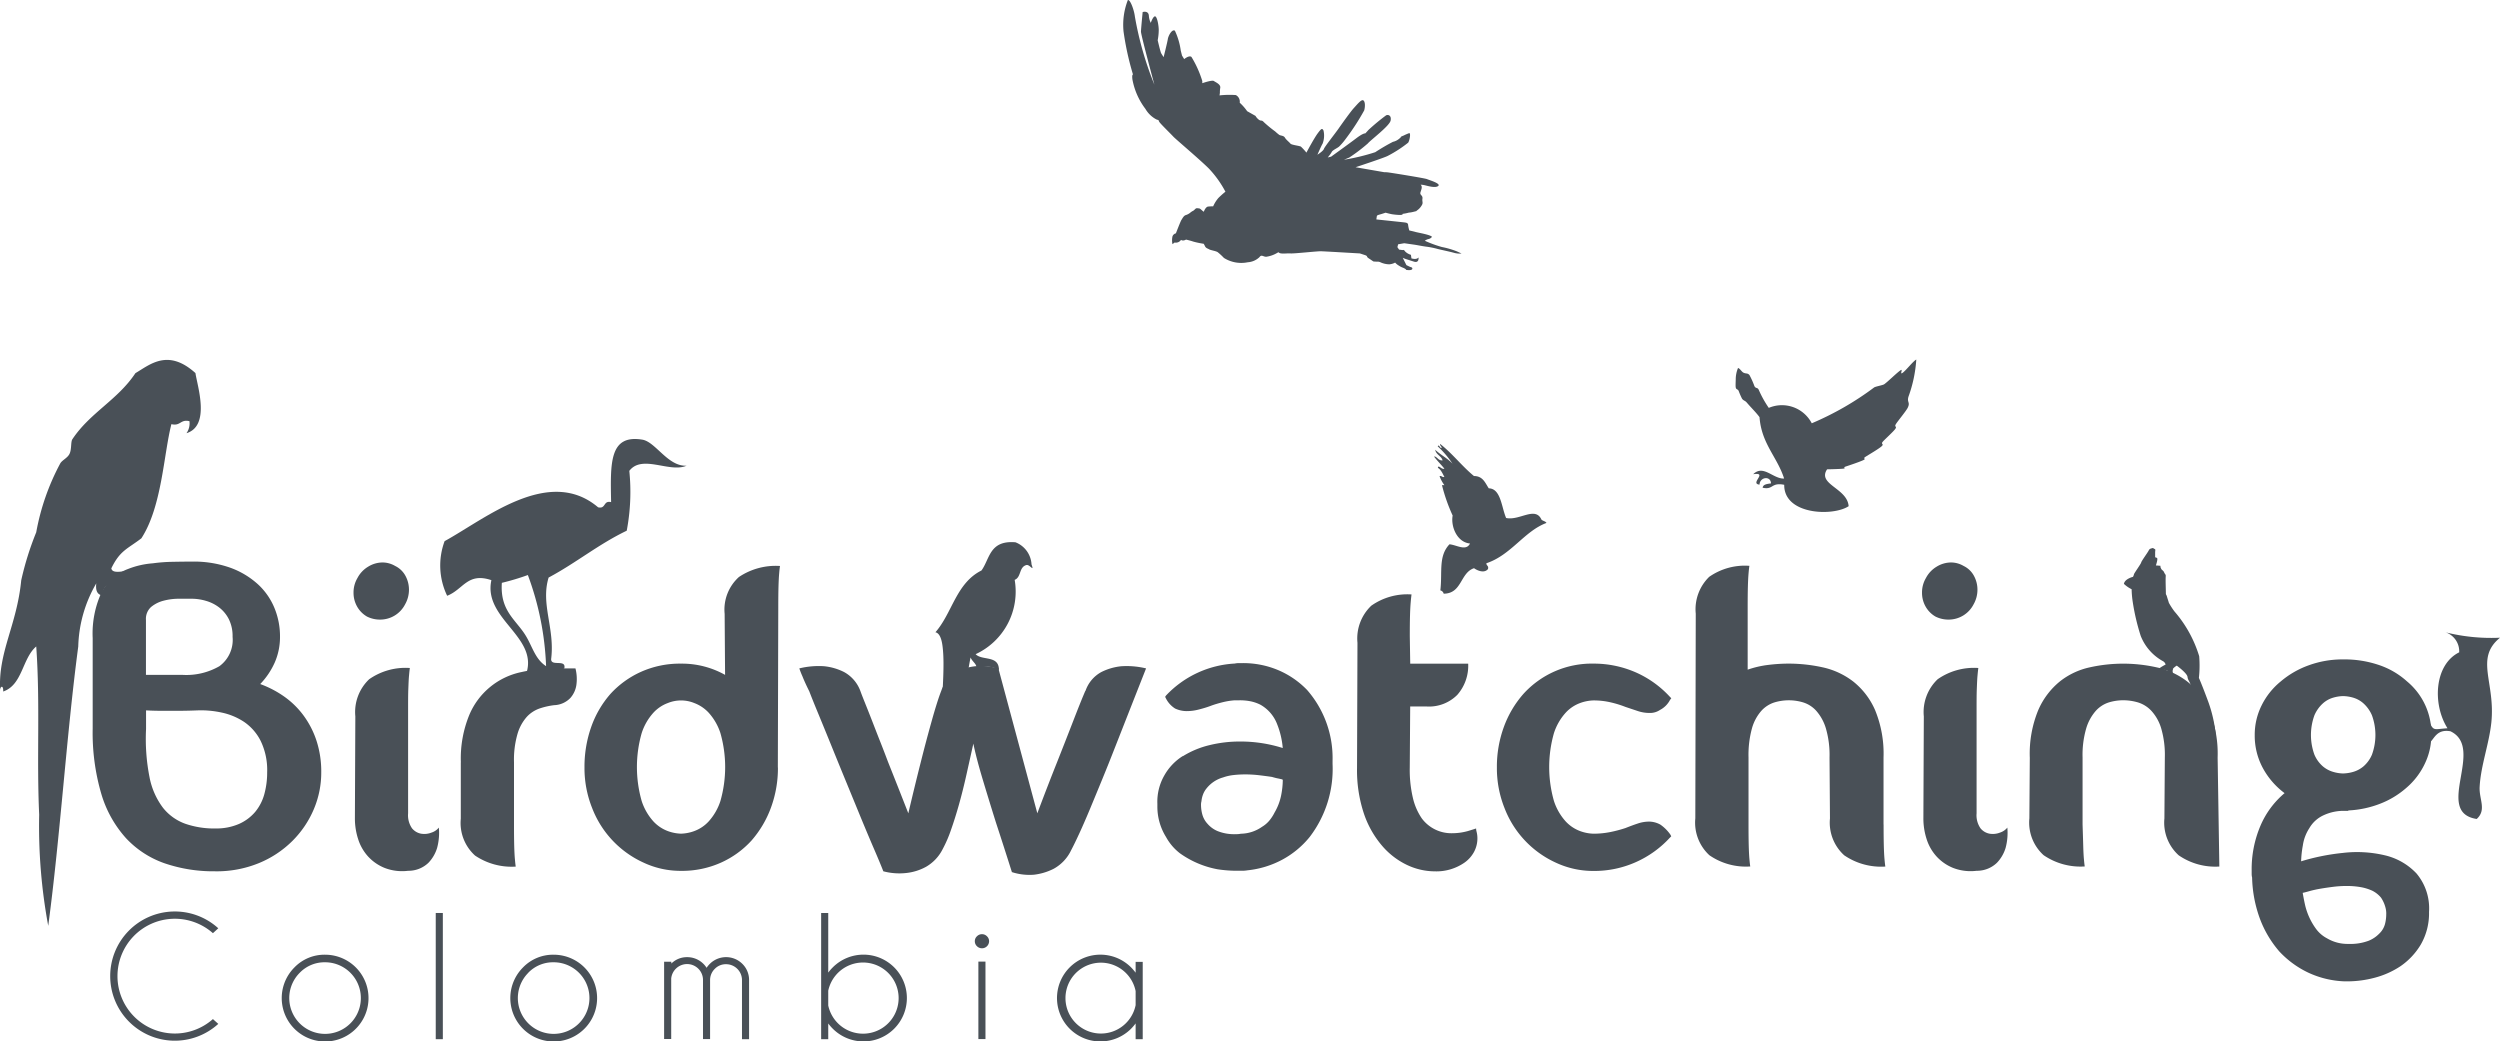 <svg xmlns="http://www.w3.org/2000/svg" width="115.229" height="48" viewBox="0 0 115.229 48"><g id="Capa_1" data-name="Capa 1" transform="translate(-0.009 0)"><g id="Group_8615" data-name="Group 8615" transform="translate(0.009 0)"><path id="Path_23391" data-name="Path 23391" d="M591.991,183.864v-.037c.153.037.175.2.381.188-.06-.214-.3-.256-.342-.491.247.235.568.394.8.644a4.442,4.442,0,0,0-.682-.8c.041-.111.106.064.151.077.094-.027-.07-.1-.04-.189.568.444,1,1.02,1.558,1.479.414,0,.517.318.683.567.56.009.586.881.8,1.367.615.134,1.347-.554,1.629.076.065.064.185.07.231.152-1.021.377-1.628,1.479-2.77,1.858-.007.118.117.109.074.266-.165.209-.484.077-.643-.038-.645.213-.549,1.171-1.4,1.175a.2.2,0,0,0-.153-.151c.1-.857-.1-1.571.42-2.125.325.025.767.334.947-.037-.6-.054-.893-.787-.8-1.289a7.969,7.969,0,0,1-.492-1.4h.112a1.6,1.6,0,0,1-.224-.417c.112-.028.108.065.224.038-.061-.1-.153-.344-.3-.417.018-.175.161.092.3.037-.144-.182-.312-.344-.456-.532" transform="translate(-525.88 -162.794)" fill="#495057"></path><path id="Path_23392" data-name="Path 23392" d="M184.625,187.867c-.087,1.281.628,1.682,1.08,2.4.329.522.443,1.107.959,1.439a13.461,13.461,0,0,0-.84-4.2,11.158,11.158,0,0,1-1.2.36m8.516-5.4c-.783.345-2.047-.535-2.64.239a9.58,9.58,0,0,1-.119,2.758c-1.3.623-2.345,1.491-3.6,2.159-.373,1.217.284,2.323.121,3.718-.071.431.716,0,.6.479a5.357,5.357,0,0,1-1.8.361c.745-1.8-1.957-2.6-1.559-4.438-1.108-.371-1.291.431-2.039.72a3.219,3.219,0,0,1-.117-2.518c1.865-1.02,4.805-3.483,7.074-1.56.369.089.23-.327.6-.239-.032-1.781-.095-3.129,1.438-2.879.614.1,1.18,1.247,2.039,1.2" transform="translate(-161.494 -161.002)" fill="#495057"></path><path id="Path_23393" data-name="Path 23393" d="M724.665,148.39a6.119,6.119,0,0,1-.357,1.7c-.089.283.095.256-.041.528-.076.152-.457.608-.544.75s.07.088-.028.222-.457.455-.566.577c-.125.137.073.1-.064.223s-.6.39-.752.489c-.131.089.061.071-.077.141-.161.08-.652.245-.821.3s.052.08-.123.1c-.115.015-.62.029-.738.029-.466.7.932.864.993,1.7-.723.479-2.987.4-2.969-.986-.618-.123-.492.246-.995.135.022-.165.22-.175.386-.2-.014-.36-.515-.3-.53.057-.47-.045.417-.586-.291-.48.468-.46.919.224,1.425.2-.318-1-1.043-1.6-1.134-2.831-.161-.218-.387-.436-.592-.676-.082-.093-.147-.078-.216-.178a3.5,3.5,0,0,1-.153-.353c-.049-.1-.111-.049-.135-.162-.015-.069,0-.3,0-.377a1.367,1.367,0,0,1,.106-.52c.086.026.169.172.24.211.127.069.194.01.286.115a3.65,3.65,0,0,1,.23.514c.073.127.136.037.2.172a4.934,4.934,0,0,0,.461.828,1.549,1.549,0,0,1,1.981.71,13.736,13.736,0,0,0,2.875-1.652c.073-.047.386-.1.457-.143.155-.1.623-.568.774-.657.1-.06-.045.2.057.143.146-.08.513-.565.657-.629" transform="translate(-636.34 -131.818)" fill="#495057"></path><path id="Path_23394" data-name="Path 23394" d="M468.37,8.851a4.814,4.814,0,0,0-.779-1.09c-.442-.436-1.537-1.36-1.629-1.462s-.536-.536-.628-.653.013-.088-.147-.138a1.257,1.257,0,0,1-.513-.49,3.188,3.188,0,0,1-.6-1.362s-.031-.227.028-.219a13.166,13.166,0,0,1-.437-1.992,3.136,3.136,0,0,1,.2-1.443c.111-.028.287.456.323.758a15.3,15.3,0,0,0,.9,3.144s-.623-2.3-.619-2.448.078-.9.078-.9.258-.083.285.157a.867.867,0,0,0,.089.341s.106-.313.2-.3.17.427.167.649a2.593,2.593,0,0,1-.048.453s.124.537.161.6.112.178.112.178.17-.675.194-.834.2-.477.327-.383a3.165,3.165,0,0,1,.269.914l.058.231.1.162s.227-.19.335-.1a4.827,4.827,0,0,1,.5,1.111v.1s.451-.16.535-.1.316.15.293.31a1.249,1.249,0,0,0-.017.235l-.017.117a4.212,4.212,0,0,1,.752-.015.342.342,0,0,1,.179.352,2.367,2.367,0,0,1,.343.391l.384.217a.579.579,0,0,0,.172.188c.1.059.109-.013.213.1a5.5,5.5,0,0,0,.523.429,2.01,2.01,0,0,0,.192.161c.073.039.2.027.257.126s.2.205.252.272.429.1.486.142a2.693,2.693,0,0,1,.252.274s.352-.663.523-.892.2-.239.265-.125a1.044,1.044,0,0,1-.04.6c-.06.095-.241.515-.241.515s.269-.17.3-.269.511-.7.682-.946.556-.784.7-.94.328-.385.418-.357.117.239.057.467a10.743,10.743,0,0,1-.859,1.321,2.749,2.749,0,0,1-.294.344c-.087.077-.3.165-.342.249a1.2,1.2,0,0,1-.118.172c-.037.048-.069.085-.069.085l.157-.038s.834-.6,1.16-.848.415-.224.415-.224.051-.051.144-.157a9.471,9.471,0,0,1,.812-.673c.084-.048.26-.008.211.239s-.92.895-1.051,1.055a7.66,7.66,0,0,1-.858.651l-.242.1a9.526,9.526,0,0,0,1.442-.348,9.341,9.341,0,0,1,.816-.478.664.664,0,0,0,.3-.153c.119-.086-.007-.059.189-.135a2.451,2.451,0,0,1,.258-.112c.08-.019.032.316-.045.439a5.756,5.756,0,0,1-.941.609c-.151.083-1.353.479-1.483.523l1.316.228a1.378,1.378,0,0,1,.241.019c.165.022,1.647.26,1.733.3s.645.2.524.312-.477.007-.6-.023a.965.965,0,0,0-.223-.031s.085.04.05.185-.073.183-.05.246.111.088.09.22.052.185-.045.321a.675.675,0,0,1-.2.211c-.068.049.03.018-.162.066s-.154.021-.267.05a1.75,1.75,0,0,1-.235.044s.022.061-.161.051a2.936,2.936,0,0,1-.317-.03c-.089-.012-.312-.074-.312-.074s.066-.02-.126.042-.269.065-.277.122l-.022.147s1.252.131,1.312.14.15.021.152.109a1.343,1.343,0,0,0,.056.26s.192.041.295.071.686.126.749.223a.262.262,0,0,1-.153.1.437.437,0,0,0-.176.08,5.422,5.422,0,0,0,.785.288,3.947,3.947,0,0,1,.69.2c.1.044.216.1.216.1a.956.956,0,0,1-.361-.036c-.208-.058-.7-.159-.771-.183a3.687,3.687,0,0,0-.52-.1c-.24-.035-.388-.07-.568-.095l-.42-.06-.281.049-.035.131.077.114.164.022s.052-.037.115.061a.608.608,0,0,0,.268.157l.023.165s.233.077.327-.044c0,0,.037.272-.211.193s-.4-.128-.4-.128l-.115-.046.168.335.173.083s.134.02.094.1-.284.035-.284.035.021-.027-.125-.092a.9.9,0,0,1-.2-.1.675.675,0,0,1-.178-.143.657.657,0,0,1-.274.08,1.032,1.032,0,0,1-.384-.085.319.319,0,0,0-.164-.038,1.309,1.309,0,0,1-.182-.01s-.112-.076-.224-.15-.018-.094-.164-.143l-.232-.076s-1.609-.095-1.792-.1-1.224.111-1.393.1-.293.018-.443,0-.078-.086-.179-.027a1.37,1.37,0,0,1-.513.181c-.138,0-.216-.118-.309.017a.861.861,0,0,1-.539.236,1.5,1.5,0,0,1-1.1-.2,2.9,2.9,0,0,0-.285-.264c-.083-.057-.324-.089-.393-.131s-.147-.049-.194-.145a.85.85,0,0,0-.06-.112,4.028,4.028,0,0,1-.477-.1c-.144-.049-.337-.093-.337-.093s-.134.086-.231.013a.28.28,0,0,1-.294.122l-.1.076a.848.848,0,0,1,0-.356.214.214,0,0,1,.157-.142s.217-.564.256-.619.1-.193.2-.223a.621.621,0,0,0,.231-.131c.122-.087.068-.035.136-.085s.085-.111.175-.1.1,0,.178.073.111.089.111.089.078-.227.2-.239.232-.012.232-.012a1.568,1.568,0,0,1,.239-.382,3.926,3.926,0,0,1,.331-.295" transform="translate(-411.88 0)" fill="#495057"></path><g id="Group_8613" data-name="Group 8613" transform="translate(5.079 42.012)"><path id="Path_23395" data-name="Path 23395" d="M50.225,381.159l.247.222a2.978,2.978,0,1,1,0-4.407l-.247.226a2.645,2.645,0,1,0,0,3.959Z" transform="translate(-45.49 -376.2)" fill="#495057"></path><path id="Path_23396" data-name="Path 23396" d="M118.286,394.04a2,2,0,1,1-1.41.585A1.924,1.924,0,0,1,118.286,394.04Zm-1.167.833a1.65,1.65,0,1,0,1.167-.484A1.589,1.589,0,0,0,117.119,394.873Z" transform="translate(-108.383 -392.048)" fill="#495057"></path><path id="Path_23397" data-name="Path 23397" d="M180.177,376.82v5.817h-.327V376.82Z" transform="translate(-164.845 -376.751)" fill="#495057"></path><path id="Path_23398" data-name="Path 23398" d="M212.6,394.04a2,2,0,1,1-1.41.585A1.924,1.924,0,0,1,212.6,394.04Zm-1.167.833a1.65,1.65,0,1,0,1.167-.484A1.589,1.589,0,0,0,211.429,394.873Z" transform="translate(-192.161 -392.048)" fill="#495057"></path><path id="Path_23399" data-name="Path 23399" d="M274.151,395.261h.327v.084a1.013,1.013,0,0,1,.73-.295,1.053,1.053,0,0,1,.895.491,1.166,1.166,0,0,1,.149-.182,1.062,1.062,0,0,1,1.5,0,1.038,1.038,0,0,1,.309.716v2.756h-.327v-2.756h0a.734.734,0,0,0-.735-.7.708.708,0,0,0-.518.214.724.724,0,0,0-.217.535v2.7h-.327v-2.756h0a.734.734,0,0,0-.735-.7.738.738,0,0,0-.73.669v2.785h-.327v-3.57Z" transform="translate(-248.614 -392.945)" fill="#495057"></path><path id="Path_23400" data-name="Path 23400" d="M338.92,376.811h.327v2.748a2.044,2.044,0,0,1,.208-.24,2,2,0,1,1,0,2.824,2.174,2.174,0,0,1-.208-.24v.724h-.327V376.81Zm.327,3.581v.683a1.64,1.64,0,1,0,0-.682Z" transform="translate(-306.151 -376.742)" fill="#495057"></path><path id="Path_23401" data-name="Path 23401" d="M402.908,385.7a.312.312,0,0,1,.1.229.328.328,0,0,1-.558.232.314.314,0,0,1-.1-.232.307.307,0,0,1,.1-.229.321.321,0,0,1,.231-.095A.316.316,0,0,1,402.908,385.7Zm-.067,1.17v3.57h-.327v-3.57Z" transform="translate(-362.498 -384.559)" fill="#495057"></path><path id="Path_23402" data-name="Path 23402" d="M440.3,397.943h-.327v-.727a2.372,2.372,0,0,1-.208.243,2,2,0,1,1,0-2.824,2.515,2.515,0,0,1,.208.243v-.5h.327v3.57Zm-.327-1.57v-.647a1.633,1.633,0,1,0,0,.647Z" transform="translate(-392.709 -392.057)" fill="#495057"></path></g><g id="Group_8614" data-name="Group 8614" transform="translate(4.274 25.886)"><path id="Path_23403" data-name="Path 23403" d="M43.923,246.073a6.933,6.933,0,0,1-2.333-.369,4.422,4.422,0,0,1-1.775-1.156,5.278,5.278,0,0,1-1.137-2.034,9.992,9.992,0,0,1-.4-3.021v-4.167a4.534,4.534,0,0,1,.419-2.133,2.27,2.27,0,0,1,1.216-1.056,3.883,3.883,0,0,1,1.137-.259,7.6,7.6,0,0,1,.927-.069c.339-.007.628-.01.868-.01a5.023,5.023,0,0,1,1.795.289,3.825,3.825,0,0,1,1.266.767,3.07,3.07,0,0,1,.757,1.1,3.43,3.43,0,0,1,.249,1.3,2.927,2.927,0,0,1-.239,1.186A3.455,3.455,0,0,1,46,237.443a4.722,4.722,0,0,1,1.107.578,3.912,3.912,0,0,1,.887.868,4.135,4.135,0,0,1,.6,1.166,4.579,4.579,0,0,1,.219,1.455,4.321,4.321,0,0,1-.348,1.714,4.571,4.571,0,0,1-.987,1.455,4.737,4.737,0,0,1-1.536,1.016,5.136,5.136,0,0,1-2.014.379Zm0-1.974a2.625,2.625,0,0,0,1.1-.209,2.075,2.075,0,0,0,.748-.558,2.185,2.185,0,0,0,.419-.817,3.776,3.776,0,0,0,.13-1.007,3.079,3.079,0,0,0-.3-1.445,2.321,2.321,0,0,0-.767-.878,2.984,2.984,0,0,0-1.036-.429,4.459,4.459,0,0,0-1.087-.1c-.319.013-.621.02-.907.02h-.767q-.379,0-.718-.02v.858a9.114,9.114,0,0,0,.16,2.223,3.4,3.4,0,0,0,.618,1.406,2.3,2.3,0,0,0,1.027.738,4.069,4.069,0,0,0,1.386.219Zm-3.191-7.078h1.7a3.056,3.056,0,0,0,1.685-.4,1.5,1.5,0,0,0,.609-1.356,1.748,1.748,0,0,0-.17-.807,1.594,1.594,0,0,0-.439-.538,1.823,1.823,0,0,0-.609-.309,2.352,2.352,0,0,0-.658-.1h-.6a2.744,2.744,0,0,0-.7.089,1.486,1.486,0,0,0-.578.289.734.734,0,0,0-.239.6v2.532Z" transform="translate(-38.28 -231.8)" fill="#495057"></path><path id="Path_23404" data-name="Path 23404" d="M148.313,234.074a1.29,1.29,0,0,1-1.156.7,1.325,1.325,0,0,1-.6-.14,1.232,1.232,0,0,1-.459-.469,1.279,1.279,0,0,1-.16-.628,1.3,1.3,0,0,1,.18-.678,1.321,1.321,0,0,1,.5-.528,1.273,1.273,0,0,1,.658-.19,1.154,1.154,0,0,1,.578.16,1.072,1.072,0,0,1,.479.459,1.337,1.337,0,0,1,.16.638A1.363,1.363,0,0,1,148.313,234.074Zm1.556,10.289a.71.71,0,0,1-.339.229.906.906,0,0,1-.478.05.7.7,0,0,1-.419-.249,1.054,1.054,0,0,1-.18-.688V238.94c0-.4,0-.72.01-.967s.017-.442.03-.589.027-.286.04-.379a2.919,2.919,0,0,0-1.874.518,2.087,2.087,0,0,0-.638,1.714l-.02,4.7a3.076,3.076,0,0,0,.15.957,2.146,2.146,0,0,0,.459.8,2.094,2.094,0,0,0,.767.528,2.229,2.229,0,0,0,1.077.13,1.327,1.327,0,0,0,.937-.369,1.705,1.705,0,0,0,.4-.688,2.662,2.662,0,0,0,.079-.937Z" transform="translate(-133.917 -232.102)" fill="#495057"></path><path id="Path_23405" data-name="Path 23405" d="M190.22,280.206a5.267,5.267,0,0,1,.389-2.183A3.334,3.334,0,0,1,193,276.05a7.065,7.065,0,0,1,1.525-.17h.977a1.981,1.981,0,0,1,.04.777,1.154,1.154,0,0,1-.269.578,1.08,1.08,0,0,1-.748.338,3.373,3.373,0,0,0-.668.15,1.453,1.453,0,0,0-.589.379,2.04,2.04,0,0,0-.429.767,4.275,4.275,0,0,0-.17,1.336V283.1q0,.6.01.967c.007.246.017.442.03.589s.027.279.04.358a3.013,3.013,0,0,1-1.874-.508,2.022,2.022,0,0,1-.658-1.7v-2.592Z" transform="translate(-173.252 -270.957)" fill="#495057"></path><path id="Path_23406" data-name="Path 23406" d="M250.183,242.86a5.28,5.28,0,0,1-.319,1.844,4.806,4.806,0,0,1-.9,1.525,4.266,4.266,0,0,1-1.406,1.017,4.38,4.38,0,0,1-1.844.379,4.009,4.009,0,0,1-1.724-.379,4.559,4.559,0,0,1-2.373-2.523,4.954,4.954,0,0,1-.35-1.864,5.5,5.5,0,0,1,.309-1.864,4.642,4.642,0,0,1,.887-1.525,4.282,4.282,0,0,1,1.406-1.017,4.38,4.38,0,0,1,1.844-.379,4.069,4.069,0,0,1,2.034.518l-.02-2.811a2.022,2.022,0,0,1,.658-1.7,3.043,3.043,0,0,1,1.894-.508q-.02.119-.04.358c-.013.146-.023.346-.03.6s-.01.578-.01.977l-.02,7.357Zm-4.466,3.051a1.934,1.934,0,0,0,.609-.119,1.7,1.7,0,0,0,.668-.449,2.6,2.6,0,0,0,.538-.937,5.705,5.705,0,0,0,0-3.13,2.6,2.6,0,0,0-.538-.937,1.738,1.738,0,0,0-.668-.449,1.61,1.61,0,0,0-1.217,0,1.705,1.705,0,0,0-.668.449,2.586,2.586,0,0,0-.538.937,5.7,5.7,0,0,0,0,3.13,2.6,2.6,0,0,0,.538.937,1.729,1.729,0,0,0,.668.449A1.928,1.928,0,0,0,245.717,245.911Z" transform="translate(-218.601 -233.372)" fill="#495057"></path><path id="Path_23407" data-name="Path 23407" d="M343.18,276.019a1.56,1.56,0,0,1,.728-.868,2.622,2.622,0,0,1,.927-.269,3.773,3.773,0,0,1,1.137.1q-.777,1.973-1.435,3.648-.28.719-.578,1.445t-.568,1.376q-.27.648-.5,1.146t-.369.757a1.9,1.9,0,0,1-.817.868,2.692,2.692,0,0,1-.9.269,2.644,2.644,0,0,1-1.017-.12q-.379-1.2-.738-2.293-.3-.956-.6-1.954t-.439-1.675q-.159.719-.319,1.435t-.339,1.356q-.179.638-.369,1.176a5.9,5.9,0,0,1-.389.9,1.939,1.939,0,0,1-.777.817,2.418,2.418,0,0,1-.9.279,2.866,2.866,0,0,1-1.056-.079q-.139-.358-.419-1.007t-.609-1.445q-.328-.8-.688-1.675t-.688-1.685q-.328-.807-.6-1.465t-.409-1.017q-.2-.4-.319-.7c-.054-.12-.1-.239-.14-.358a3.771,3.771,0,0,1,1.137-.1,2.622,2.622,0,0,1,.927.269,1.641,1.641,0,0,1,.748.868c.052.146.13.343.229.589s.205.515.319.807.232.6.358.917.249.638.369.957q.439,1.1.937,2.373.3-1.276.578-2.373.24-.956.5-1.884t.439-1.386a1.6,1.6,0,0,1,.7-.868,2.349,2.349,0,0,1,.878-.269,3.209,3.209,0,0,1,1.056.1l1.795,6.679q.479-1.276.917-2.373.379-.956.738-1.884t.558-1.386Z" transform="translate(-297.422 -270.06)" fill="#495057"></path><path id="Path_23408" data-name="Path 23408" d="M478.854,278.017a4.152,4.152,0,0,1,1.216-.508,5.826,5.826,0,0,1,1.416-.17,6.444,6.444,0,0,1,1.974.3,3.81,3.81,0,0,0-.259-1.1,1.736,1.736,0,0,0-.777-.9,1.855,1.855,0,0,0-.429-.15,2.49,2.49,0,0,0-.528-.05h-.219a3.337,3.337,0,0,0-.558.089c-.187.047-.372.1-.558.17s-.372.123-.558.17a2.2,2.2,0,0,1-.538.069,1.273,1.273,0,0,1-.538-.119,1.174,1.174,0,0,1-.419-.459l-.04-.079.04-.06a4.7,4.7,0,0,1,3.17-1.475.875.875,0,0,1,.17-.02h.17a4.156,4.156,0,0,1,1.675.329,4.046,4.046,0,0,1,1.316.907,4.763,4.763,0,0,1,1.176,3.25v.16a5.159,5.159,0,0,1-1.056,3.369,4.17,4.17,0,0,1-1.246,1.036,4.335,4.335,0,0,1-1.625.5,1.441,1.441,0,0,1-.239.02h-.259a5.941,5.941,0,0,1-.878-.069,4.34,4.34,0,0,1-1.734-.738,2.408,2.408,0,0,1-.638-.748,2.65,2.65,0,0,1-.4-1.416v-.12a2.431,2.431,0,0,1,.319-1.3,2.5,2.5,0,0,1,.858-.9Zm4.128.957c-.173-.027-.369-.052-.589-.079a5.5,5.5,0,0,0-.668-.04,4.654,4.654,0,0,0-.538.03,2.126,2.126,0,0,0-.478.109,1.486,1.486,0,0,0-.757.5.986.986,0,0,0-.16.269,1.21,1.21,0,0,0-.079.329.6.6,0,0,0-.02.18,1.692,1.692,0,0,0,.06.429,1.03,1.03,0,0,0,.239.429,1.244,1.244,0,0,0,.469.339,2.042,2.042,0,0,0,.828.14,1.05,1.05,0,0,0,.239-.02,1.748,1.748,0,0,0,.977-.319,1.313,1.313,0,0,0,.339-.289,1.93,1.93,0,0,0,.239-.369,2.549,2.549,0,0,0,.3-.777,3.828,3.828,0,0,0,.079-.738.041.041,0,0,1-.03-.01.041.041,0,0,0-.03-.01c-.054-.013-.113-.027-.18-.04s-.146-.034-.239-.06Z" transform="translate(-428.61 -269.047)" fill="#495057"></path><path id="Path_23409" data-name="Path 23409" d="M565.623,256.137a.576.576,0,0,0,.02.14,1.23,1.23,0,0,1,.04.3,1.32,1.32,0,0,1-.16.648,1.444,1.444,0,0,1-.439.488,2.271,2.271,0,0,1-1.356.4,3.02,3.02,0,0,1-1.3-.3,3.479,3.479,0,0,1-1.156-.9,4.474,4.474,0,0,1-.828-1.485,6.325,6.325,0,0,1-.309-2.084l.02-5.762a2.085,2.085,0,0,1,.638-1.714,2.883,2.883,0,0,1,1.854-.518q-.02.139-.04.379c-.013.146-.023.343-.03.589s-.01.568-.01.967l.02,1.256h2.671a2.029,2.029,0,0,1-.5,1.435,1.836,1.836,0,0,1-1.416.538h-.757l-.02,2.831a5.633,5.633,0,0,0,.15,1.406,2.774,2.774,0,0,0,.409.927,1.7,1.7,0,0,0,1.4.678,2.7,2.7,0,0,0,.718-.1c.133-.04.259-.079.379-.119Z" transform="translate(-501.861 -243.837)" fill="#495057"></path><path id="Path_23410" data-name="Path 23410" d="M622.247,275.623a1.934,1.934,0,0,0-.609.12,1.7,1.7,0,0,0-.668.449,2.585,2.585,0,0,0-.538.937,5.705,5.705,0,0,0,0,3.13,2.6,2.6,0,0,0,.538.937,1.73,1.73,0,0,0,.668.449,1.929,1.929,0,0,0,.609.12,3.908,3.908,0,0,0,.8-.079,5.955,5.955,0,0,0,.678-.18c.2-.079.389-.15.568-.209a1.65,1.65,0,0,1,.528-.089,1.088,1.088,0,0,1,.518.14,1.846,1.846,0,0,1,.459.459l.04.079-.06.06a4.738,4.738,0,0,1-1.565,1.127,4.679,4.679,0,0,1-1.944.409,4.055,4.055,0,0,1-1.744-.379,4.559,4.559,0,0,1-2.373-2.523,4.954,4.954,0,0,1-.35-1.864,5.339,5.339,0,0,1,.319-1.864,4.786,4.786,0,0,1,.9-1.526,4.255,4.255,0,0,1,3.231-1.4,4.819,4.819,0,0,1,1.964.409,4.727,4.727,0,0,1,1.565,1.127l.06.06-.06.079a1.078,1.078,0,0,1-.459.459.818.818,0,0,1-.5.14,1.681,1.681,0,0,1-.528-.089l-.568-.19a4.83,4.83,0,0,0-.678-.209,3.42,3.42,0,0,0-.8-.089Z" transform="translate(-553.082 -269.225)" fill="#495057"></path><path id="Path_23411" data-name="Path 23411" d="M708.433,245.492q0,.6.01.977c.007.252.017.452.03.6s.027.279.04.358a3.007,3.007,0,0,1-1.894-.518,2.027,2.027,0,0,1-.658-1.7l-.02-2.811a4.369,4.369,0,0,0-.17-1.346,2.157,2.157,0,0,0-.439-.8,1.351,1.351,0,0,0-.6-.389,2.293,2.293,0,0,0-1.336,0,1.367,1.367,0,0,0-.6.389,2.057,2.057,0,0,0-.429.8,4.633,4.633,0,0,0-.16,1.346v3.09q0,.6.01.977c.007.252.017.452.03.6s.027.279.04.358a2.961,2.961,0,0,1-1.884-.518,2.043,2.043,0,0,1-.648-1.7l.02-9.431a2.086,2.086,0,0,1,.619-1.7,2.866,2.866,0,0,1,1.854-.508q-.02.119-.04.358c-.013.146-.023.346-.03.6s-.01.578-.01.977v2.851a4.523,4.523,0,0,1,.947-.219,7.731,7.731,0,0,1,.947-.06,7.308,7.308,0,0,1,1.556.17,3.543,3.543,0,0,1,1.406.648,3.425,3.425,0,0,1,1.017,1.326,5.268,5.268,0,0,1,.389,2.183v3.09Z" transform="translate(-625.889 -233.372)" fill="#495057"></path><path id="Path_23412" data-name="Path 23412" d="M795.673,234.074a1.29,1.29,0,0,1-1.156.7,1.325,1.325,0,0,1-.6-.14,1.232,1.232,0,0,1-.459-.469,1.279,1.279,0,0,1-.16-.628,1.3,1.3,0,0,1,.18-.678,1.321,1.321,0,0,1,.5-.528,1.273,1.273,0,0,1,.658-.19,1.153,1.153,0,0,1,.578.16,1.071,1.071,0,0,1,.479.459,1.337,1.337,0,0,1,.16.638A1.363,1.363,0,0,1,795.673,234.074Zm1.556,10.289a.71.71,0,0,1-.339.229.906.906,0,0,1-.478.05.7.7,0,0,1-.419-.249,1.054,1.054,0,0,1-.18-.688V238.94c0-.4,0-.72.01-.967s.017-.442.03-.589.027-.286.04-.379a2.919,2.919,0,0,0-1.874.518,2.087,2.087,0,0,0-.638,1.714l-.02,4.7a3.076,3.076,0,0,0,.15.957,2.145,2.145,0,0,0,.459.8,2.094,2.094,0,0,0,.767.528,2.229,2.229,0,0,0,1.077.13,1.327,1.327,0,0,0,.937-.369,1.705,1.705,0,0,0,.4-.688,2.662,2.662,0,0,0,.079-.937Z" transform="translate(-708.983 -232.102)" fill="#495057"></path><path id="Path_23413" data-name="Path 23413" d="M837.618,278.246a5.269,5.269,0,0,1,.389-2.183,3.488,3.488,0,0,1,1-1.326,3.365,3.365,0,0,1,1.376-.648,7.076,7.076,0,0,1,3.081,0,3.543,3.543,0,0,1,1.406.648,3.425,3.425,0,0,1,1.017,1.326,5.268,5.268,0,0,1,.389,2.183l.079,5.024a2.97,2.97,0,0,1-1.874-.518,2.027,2.027,0,0,1-.658-1.7l.02-2.811a4.369,4.369,0,0,0-.17-1.346,2.075,2.075,0,0,0-.449-.8,1.413,1.413,0,0,0-.618-.389,2.418,2.418,0,0,0-.678-.1,2.308,2.308,0,0,0-.668.1,1.367,1.367,0,0,0-.6.389,2.157,2.157,0,0,0-.439.8,4.374,4.374,0,0,0-.17,1.346v3.09q.02.6.03.977c.007.252.017.452.03.6s.027.279.04.358a3.007,3.007,0,0,1-1.894-.518,2.027,2.027,0,0,1-.658-1.7l.02-2.811Z" transform="translate(-748.336 -269.216)" fill="#495057"></path><path id="Path_23414" data-name="Path 23414" d="M931.631,281.441a10,10,0,0,1,1.934-.389,5.559,5.559,0,0,1,1.924.109,2.915,2.915,0,0,1,1.465.838,2.5,2.5,0,0,1,.578,1.775,2.875,2.875,0,0,1-.379,1.5,3.188,3.188,0,0,1-.937,1,3.958,3.958,0,0,1-1.216.538,4.89,4.89,0,0,1-1.176.16h-.18a4.315,4.315,0,0,1-1.675-.4,4.382,4.382,0,0,1-1.336-.977,4.954,4.954,0,0,1-.887-1.485,5.884,5.884,0,0,1-.369-1.924.654.654,0,0,1-.02-.16v-.16a5.1,5.1,0,0,1,.4-2.054,4.024,4.024,0,0,1,1.117-1.515,3.548,3.548,0,0,1-1.007-1.166,3.139,3.139,0,0,1-.369-1.505,3.028,3.028,0,0,1,.319-1.376,3.322,3.322,0,0,1,.878-1.1,4.155,4.155,0,0,1,1.3-.748,4.546,4.546,0,0,1,1.575-.269,4.949,4.949,0,0,1,1.685.269,3.676,3.676,0,0,1,1.266.748,3.1,3.1,0,0,1,1.117,2.472,3.019,3.019,0,0,1-.309,1.336,3.335,3.335,0,0,1-.848,1.1,4.021,4.021,0,0,1-1.206.728,4.645,4.645,0,0,1-1.465.309v.02h-.12a2.2,2.2,0,0,0-1.056.219,1.447,1.447,0,0,0-.619.578,1.959,1.959,0,0,0-.3.8,4.774,4.774,0,0,0-.079.738Zm3.609,3.329a.947.947,0,0,0,.259-.429,1.762,1.762,0,0,0,.06-.449,1.026,1.026,0,0,0-.02-.259,1.5,1.5,0,0,0-.219-.518,1.254,1.254,0,0,0-.4-.319,2.209,2.209,0,0,0-.558-.17,3.716,3.716,0,0,0-.618-.05,5.089,5.089,0,0,0-.638.04c-.213.027-.412.056-.6.089a4.943,4.943,0,0,0-.488.109c-.14.04-.242.066-.309.079.027.16.06.332.1.518a3.015,3.015,0,0,0,.518,1.147,1.476,1.476,0,0,0,.5.429,1.853,1.853,0,0,0,1,.259,2.381,2.381,0,0,0,.907-.14,1.413,1.413,0,0,0,.508-.339Zm-1.675-10.946a1.773,1.773,0,0,0-.439.069,1.225,1.225,0,0,0-.488.269,1.585,1.585,0,0,0-.389.548,2.655,2.655,0,0,0,0,1.814,1.48,1.48,0,0,0,.389.538,1.287,1.287,0,0,0,.488.259,1.722,1.722,0,0,0,.439.069,1.824,1.824,0,0,0,.459-.069,1.3,1.3,0,0,0,.488-.259,1.481,1.481,0,0,0,.389-.538,2.655,2.655,0,0,0,0-1.814,1.586,1.586,0,0,0-.389-.548,1.239,1.239,0,0,0-.488-.269A1.774,1.774,0,0,0,933.566,273.824Z" transform="translate(-829.848 -267.626)" fill="#495057"></path></g><path id="Path_23415" data-name="Path 23415" d="M389.77,223.8a1.162,1.162,0,0,1,.74,1.02c.138.39-.082-.021-.242.03-.344.1-.224.557-.535.682a3.177,3.177,0,0,1-1.8,3.425c.3.313,1.077.031,1.075.733a1.03,1.03,0,0,0-1.108.011c.2-.241-.1-.348-.2-.593-.345,1.671-.3,3.647-1.126,4.948-.463-1.451-.015-3.822-.147-5.288-.023-.255-.074-.763-.347-.821.78-.892.951-2.26,2.122-2.847.391-.537.363-1.4,1.569-1.3" transform="translate(-342.965 -198.805)" fill="#495057"></path><path id="Path_23416" data-name="Path 23416" d="M9.018,149.142c.087.6.7,2.427-.414,2.77a.787.787,0,0,0,.137-.554c-.423-.1-.406.239-.832.137-.356,1.379-.434,3.8-1.384,5.262-.645.494-.984.556-1.385,1.385.06.309.682.055.969.137-.405.424-1.328.335-1.386,1.108-.24-.034-.314-.239-.276-.554a6.085,6.085,0,0,0-.831,2.908c-.541,4.075-.829,8.731-1.384,12.878a25.154,25.154,0,0,1-.417-5.123c-.122-2.623.051-5.108-.136-7.755-.649.552-.629,1.772-1.523,2.077.018-.343-.17-.235-.138,0-.114-1.812.762-3.016.969-5.124a13.774,13.774,0,0,1,.692-2.215A10.741,10.741,0,0,1,2.789,153.3c.087-.145.314-.237.414-.417.117-.207.059-.568.141-.691.815-1.228,2.085-1.809,2.907-3.048.668-.392,1.5-1.149,2.77,0" transform="translate(-0.009 -131.945)" fill="#495057"></path><path id="Path_23417" data-name="Path 23417" d="M880.447,234.978a.07.07,0,0,1,.075-.054c.066,0,.065.021.172.032a.321.321,0,0,0,.131,0,6.253,6.253,0,0,0-.344-1.613c-.3-.816-.442-1.128-.442-1.128a5.25,5.25,0,0,0,.013-1,5.65,5.65,0,0,0-1.139-2.063,3.171,3.171,0,0,1-.259-.4c-.019-.074-.052-.161-.086-.28s-.052-.075-.052-.171-.011-.408-.011-.613.025-.193-.03-.268-.023-.076-.086-.14-.066-.042-.109-.14.032-.086-.051-.095a1.414,1.414,0,0,0-.173-.012s.106-.31.052-.344a.184.184,0,0,0-.086-.032v-.216c0-.118.034-.141-.031-.172s-.054-.052-.118-.031-.108.021-.15.108-.333.484-.344.548-.324.494-.334.546-.021.065-.021.065l-.023.052s-.376.086-.419.323a1.419,1.419,0,0,0,.356.247,4.369,4.369,0,0,0,.052.591,10.035,10.035,0,0,0,.366,1.558,2.287,2.287,0,0,0,1.053,1.182l.066.066.03.076a2.066,2.066,0,0,0-.4.257.233.233,0,0,1-.141.13c-.061.021-.061-.022-.061.031s.16.075.214.044.226-.14.269-.163,0-.063.086-.052a.284.284,0,0,1,.127.044.756.756,0,0,1,.151.3c0,.108.055,0,.064-.086s.022-.108.022-.15-.022-.032,0-.1-.022-.032.042-.1a.746.746,0,0,1,.141-.106s.471.343.494.515.087.173.161.42.216.388.279.634.3.914.312,1.108a3.318,3.318,0,0,0,.183.644" transform="translate(-778.688 -200.969)" fill="#495057"></path><path id="Path_23418" data-name="Path 23418" d="M1003.181,260.95a8.734,8.734,0,0,0,2.522.251c-1.174.958-.207,2.046-.4,3.908-.107,1.005-.487,1.986-.539,2.964-.032.577.331,1.06-.136,1.483-2-.31.414-3.27-1.211-4.043-.652-.114-.744.373-.959.516a4.932,4.932,0,0,1-.017-.954c.21.45.213.338.841.3-.7-1.107-.611-2.933.539-3.5a.924.924,0,0,0-.635-.925" transform="translate(-890.473 -231.808)" fill="#495057"></path></g></g></svg>